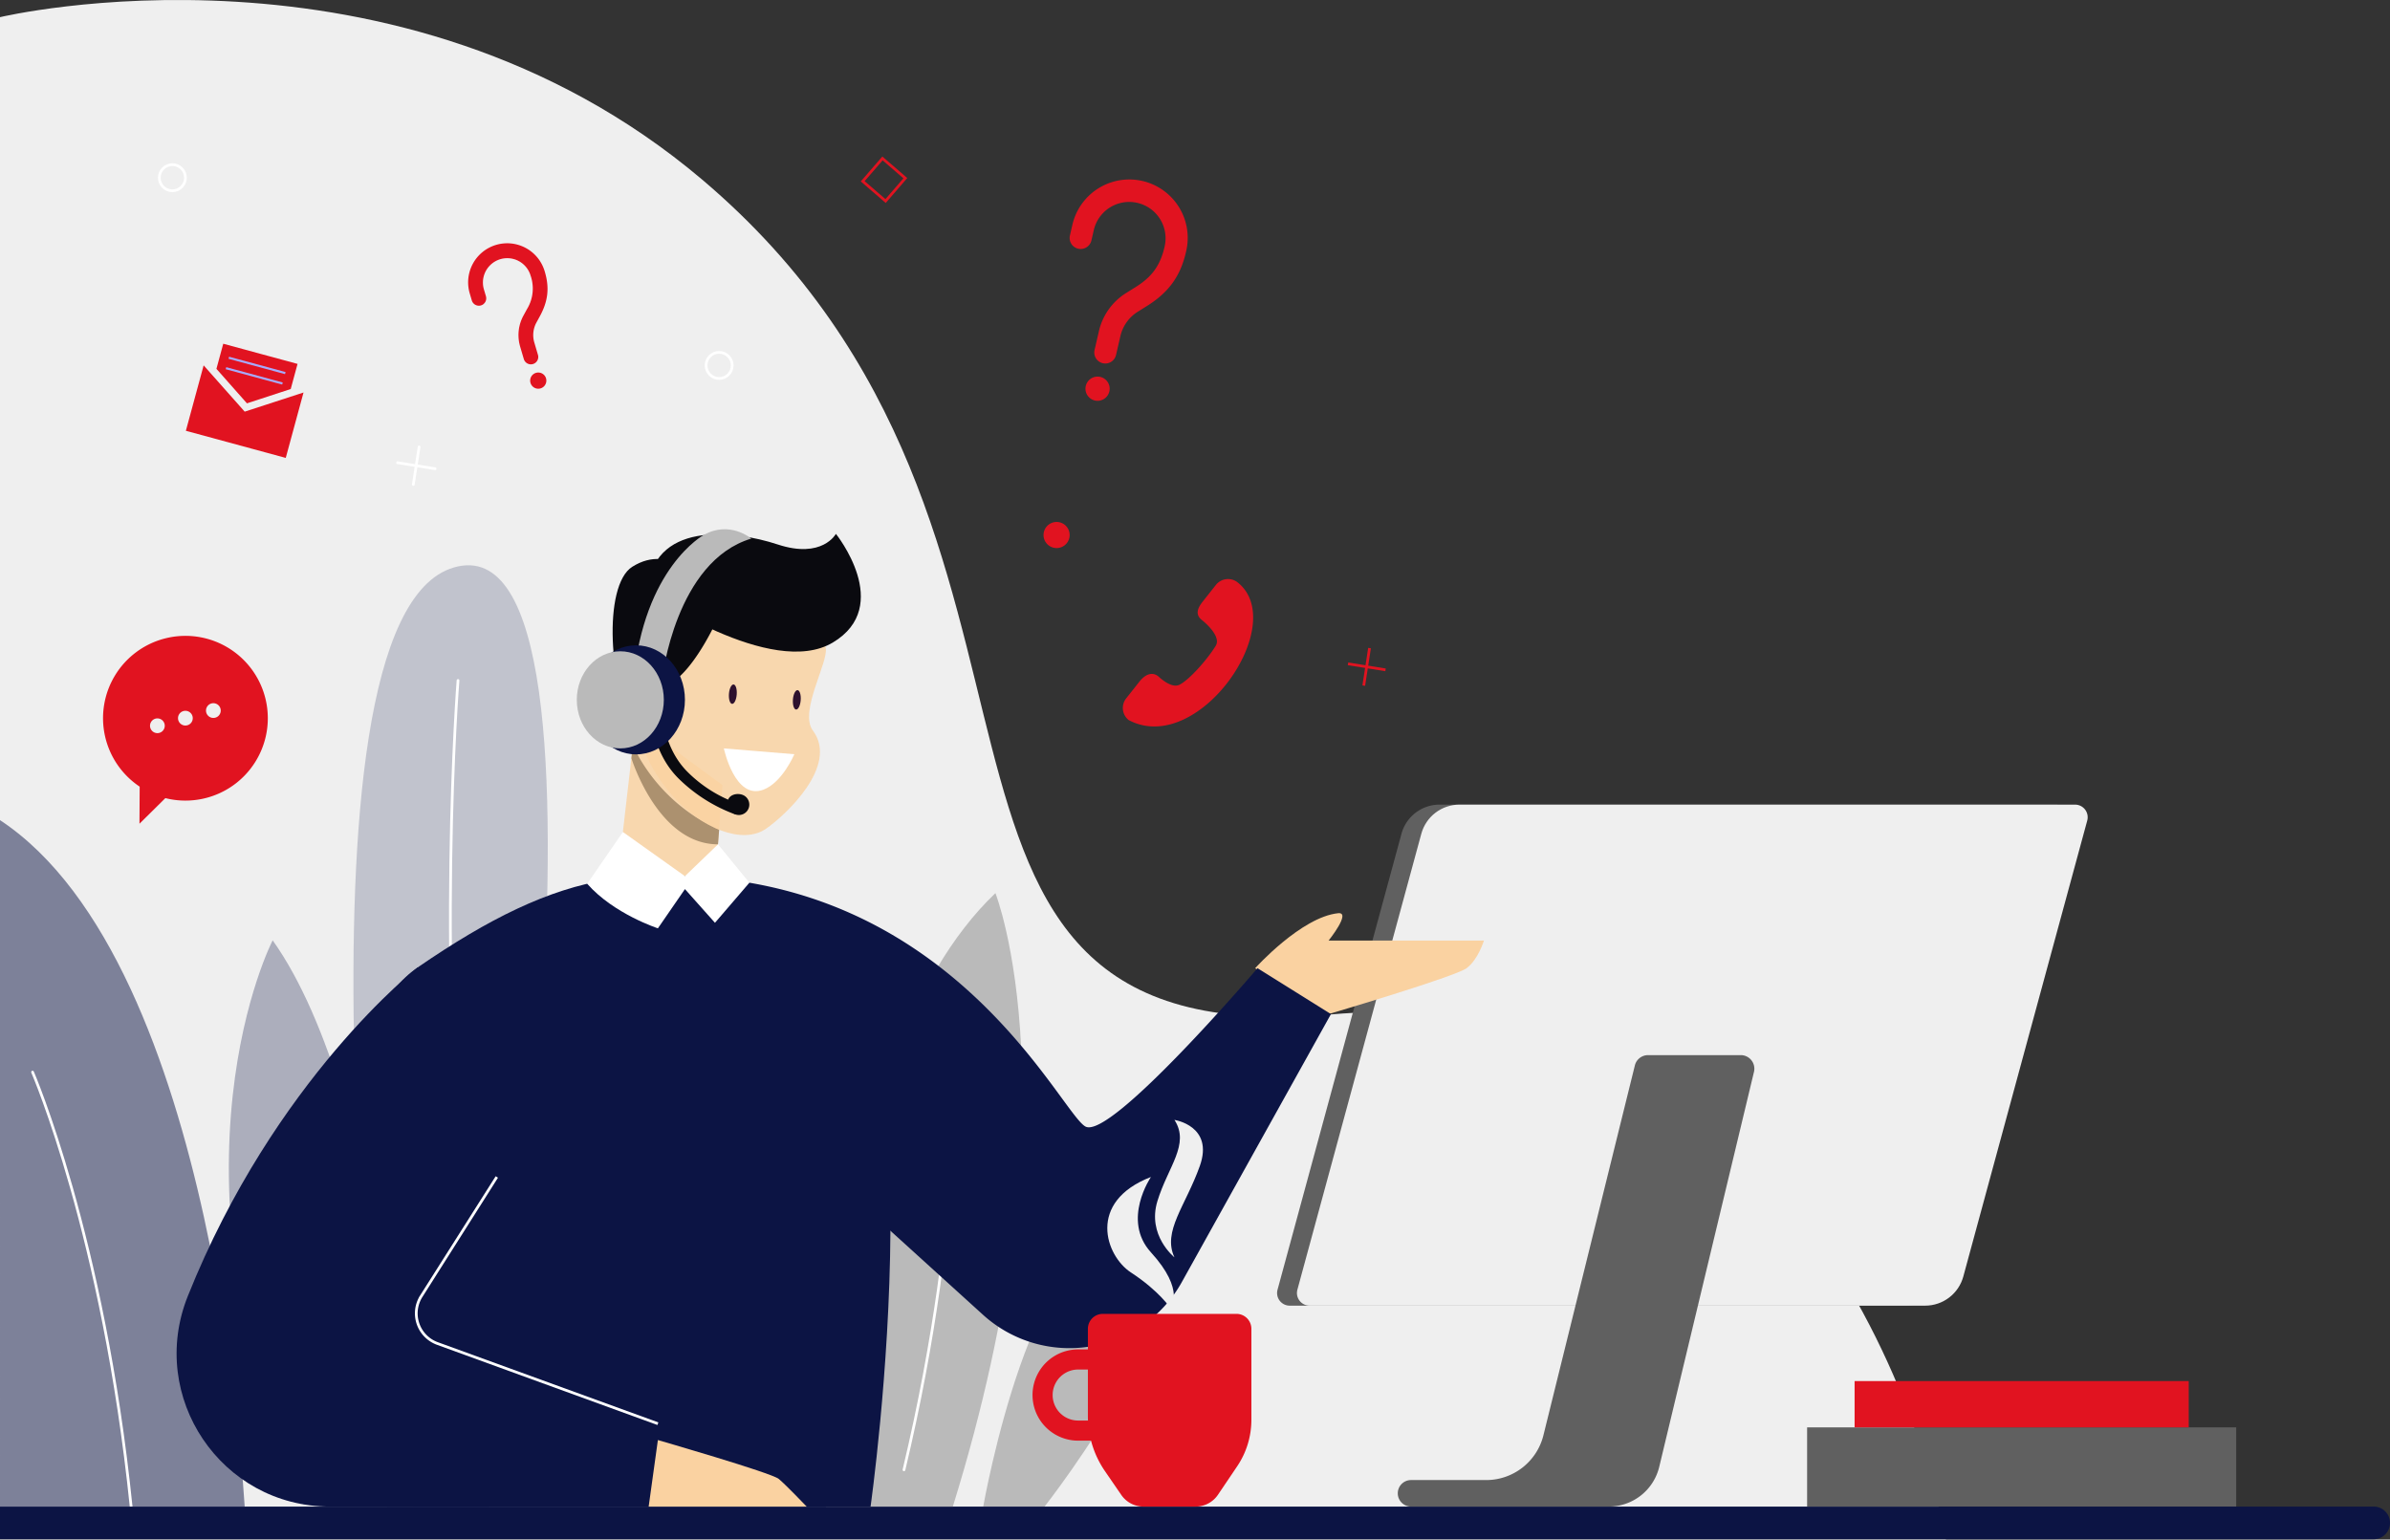 <svg id="Group_6989" data-name="Group 6989" xmlns="http://www.w3.org/2000/svg" xmlns:xlink="http://www.w3.org/1999/xlink" width="875.951" height="564.303" viewBox="0 0 875.951 564.303">
  <rect x="0" y="0" width="875.951" height="564.303" fill="#333333" stroke="none"/>
  <defs>
    <clipPath id="clip-path">
      <rect id="Rectangle_1407" data-name="Rectangle 1407" width="875.951" height="564.303" fill="none"/>
    </clipPath>
    <clipPath id="clip-path-3">
      <rect id="Rectangle_1392" data-name="Rectangle 1392" width="71.237" height="346.427" fill="none"/>
    </clipPath>
    <clipPath id="clip-path-4">
      <rect id="Rectangle_1393" data-name="Rectangle 1393" width="89.683" height="251.608" fill="none"/>
    </clipPath>
    <clipPath id="clip-path-5">
      <rect id="Rectangle_1394" data-name="Rectangle 1394" width="67.586" height="207.548" fill="none"/>
    </clipPath>
    <clipPath id="clip-path-6">
      <path id="Path_19195" data-name="Path 19195" d="M346.318,162.713a4.628,4.628,0,0,1,4.466,5.843l-45.419,167.12a14.48,14.48,0,0,1-13.976,10.685H65.76a4.628,4.628,0,0,1-4.466-5.842L106.714,173.4a14.485,14.485,0,0,1,13.976-10.685Z" transform="translate(-61.13 -162.713)" fill="none"/>
    </clipPath>
    <linearGradient id="linear-gradient" x1="1.378" y1="1.467" x2="1.372" y2="1.467" gradientUnits="objectBoundingBox">
      <stop offset="0" stop-color="#e5e5e5"/>
      <stop offset="1" stop-color="#efefef"/>
    </linearGradient>
    <clipPath id="clip-path-8">
      <rect id="Rectangle_1401" data-name="Rectangle 1401" width="39.101" height="63.008" fill="none"/>
    </clipPath>
    <clipPath id="clip-path-9">
      <rect id="Rectangle_1402" data-name="Rectangle 1402" width="70.543" height="92.827" fill="none"/>
    </clipPath>
    <clipPath id="clip-path-10">
      <path id="Path_19235" data-name="Path 19235" d="M256.447,243.368c-5.258,14.741-13.764,23.934-9.3,33.477,0,0-10.078-8.026-6.244-20.6s12.033-20.864,6.244-29.77c0,0,14.553,2.15,9.3,16.892" transform="translate(-240.036 -226.475)" fill="none"/>
    </clipPath>
    <linearGradient id="linear-gradient-2" x1="18.497" y1="3.054" x2="18.424" y2="3.054" xlink:href="#linear-gradient"/>
    <clipPath id="clip-path-11">
      <path id="Path_19236" data-name="Path 19236" d="M261.908,265.649c12.825,14.052,7.156,20.5,7.156,20.5s-3.96-6.248-14.536-13.164c-9.246-6.048-16.2-25.855,7.38-34.972,0,0-10.828,15.771,0,27.632" transform="translate(-245.909 -238.017)" fill="none"/>
    </clipPath>
    <linearGradient id="linear-gradient-3" x1="13.123" y1="2.761" x2="13.073" y2="2.761" xlink:href="#linear-gradient"/>
  </defs>
  <g id="Group_6412" data-name="Group 6412" clip-path="url(#clip-path)">
    <g id="Group_6397" data-name="Group 6397">
      <g id="Group_6396" data-name="Group 6396" clip-path="url(#clip-path)">
        <path id="Path_19186" data-name="Path 19186" d="M89.791,6.291S235.545-28.558,347.079,65.778C501.318,196.229,398.94,387.365,577.6,371.824,766.556,355.388,803,564.3,803,564.3H89.791Z" transform="translate(-89.791 0)" fill="#efefef"/>
        <g id="Group_6389" data-name="Group 6389" transform="translate(129.532 207.187)" opacity="0.2">
          <g id="Group_6388" data-name="Group 6388">
            <g id="Group_6387" data-name="Group 6387" clip-path="url(#clip-path-3)">
              <path id="Path_19187" data-name="Path 19187" d="M385.026,460.737s-40.5-326.551,24.237-345.6c69.337-20.405,12.682,345.6,12.682,345.6Z" transform="translate(-372.513 -114.31)" fill="#0c1444"/>
            </g>
          </g>
        </g>
        <path id="Path_19188" data-name="Path 19188" d="M391.41,137.61s-8.328,103.809,3.73,220.06" transform="translate(-223.542 111.808)" fill="none" stroke="#fff" stroke-linecap="round" stroke-miterlimit="10" stroke-width="1"/>
        <g id="Group_6392" data-name="Group 6392" transform="translate(0 300.605)" opacity="0.5">
          <g id="Group_6391" data-name="Group 6391">
            <g id="Group_6390" data-name="Group 6390" clip-path="url(#clip-path-4)">
              <path id="Path_19189" data-name="Path 19189" d="M523.486,417.46c-.194,0-9.677-198.8-89.682-251.61V417.46Z" transform="translate(-433.803 -165.852)" fill="#0c1444"/>
            </g>
          </g>
        </g>
        <path id="Path_19190" data-name="Path 19190" d="M456.768,216.807s25.982,59.943,36.123,159.252" transform="translate(-444.833 176.156)" fill="none" stroke="#fff" stroke-linecap="round" stroke-miterlimit="10" stroke-width="1"/>
        <path id="Path_19191" data-name="Path 19191" d="M249.057,348.237s18.464-105.076,52.4-96.715c38.545,9.5-29.924,96.715-29.924,96.715Z" transform="translate(111.306 203.977)" fill="#bababa"/>
        <g id="Group_6395" data-name="Group 6395" transform="translate(83.87 344.665)" opacity="0.3">
          <g id="Group_6394" data-name="Group 6394">
            <g id="Group_6393" data-name="Group 6393" clip-path="url(#clip-path-5)">
              <path id="Path_19192" data-name="Path 19192" d="M467.309,397.708s-9.624-148.723-51.524-207.548c0,0-42.791,82.63,11.308,206.718Z" transform="translate(-399.722 -190.16)" fill="#0c1444"/>
            </g>
          </g>
        </g>
        <path id="Path_19193" data-name="Path 19193" d="M232.04,168.8h0a5.67,5.67,0,0,1-.93-7.966l4.843-6.124c1.943-2.456,4.5-3.879,6.96-1.936,0,0,4.569,4.513,7.6,3.119,3.446-1.584,10.11-8.974,13.414-14.312,2.325-3.757-5.091-9.483-5.091-9.483-2.456-1.943-1.628-4.265.315-6.721l4.843-6.124a5.672,5.672,0,0,1,7.966-.93c19.2,15.223-14.324,63.952-39.919,50.476" transform="translate(181.64 95.143)" fill="#e11320"/>
        <rect id="Rectangle_1395" data-name="Rectangle 1395" width="157.26" height="29.031" transform="translate(662.321 523.182)" fill="#606060"/>
        <rect id="Rectangle_1396" data-name="Rectangle 1396" width="122.456" height="16.974" transform="translate(679.723 506.208)" fill="#e11320"/>
        <path id="Path_19194" data-name="Path 19194" d="M295.4,346.361H69.771A4.627,4.627,0,0,1,65.3,340.52L110.724,173.4A14.485,14.485,0,0,1,124.7,162.713H350.328a4.628,4.628,0,0,1,4.466,5.843l-45.419,167.12A14.483,14.483,0,0,1,295.4,346.361" transform="translate(402.926 132.205)" fill="#606060"/>
      </g>
    </g>
    <g id="Group_6399" data-name="Group 6399" transform="translate(475.334 294.918)">
      <g id="Group_6398" data-name="Group 6398" clip-path="url(#clip-path-6)">
        <rect id="Rectangle_1398" data-name="Rectangle 1398" width="291.09" height="183.648" transform="translate(-0.635)" fill="url(#linear-gradient)"/>
      </g>
    </g>
    <g id="Group_6407" data-name="Group 6407">
      <g id="Group_6406" data-name="Group 6406" clip-path="url(#clip-path)">
        <path id="Path_19196" data-name="Path 19196" d="M215.424,217.156,181.915,352.7a21.615,21.615,0,0,1-20.982,16.425H133.392a4.858,4.858,0,1,0,0,9.717h72.491a19,19,0,0,0,18.478-14.571l34.72-144.765a4.975,4.975,0,0,0-4.838-6.135h-33.99a4.977,4.977,0,0,0-4.83,3.781" transform="translate(383.763 173.368)" fill="#606060"/>
        <path id="Path_19197" data-name="Path 19197" d="M869.972,316.632H0V304.669H869.972a5.981,5.981,0,1,1,0,11.963" transform="translate(-0.002 247.544)" fill="#0c1444"/>
        <path id="Path_19198" data-name="Path 19198" d="M451.412,129.646a30.162,30.162,0,0,0-8.858,54.21l-.078,13.59,9.492-9.383a30.191,30.191,0,1,0-.556-58.417m-1.648,34.5a2.7,2.7,0,1,1,1.89-3.3,2.7,2.7,0,0,1-1.89,3.3m10.259-2.786a2.7,2.7,0,1,1,1.889-3.3,2.687,2.687,0,0,1-1.889,3.3m10.257-2.786a2.7,2.7,0,1,1,1.889-3.3,2.689,2.689,0,0,1-1.889,3.3" transform="translate(-391.36 104.475)" fill="#e11320"/>
        <path id="Path_19200" data-name="Path 19200" d="M255.288,103.6a4.043,4.043,0,0,1-3.031-4.847l1.584-6.866a22.372,22.372,0,0,1,10-14.031l3.32-2.075c5.2-3.25,9.026-7.054,10.788-15.031a13.323,13.323,0,0,0-25.964-5.989l-.883,3.832a4.042,4.042,0,0,1-7.877-1.818l.885-3.83a21.4,21.4,0,0,1,41.758,9.427l0,0c-1.99,9.124-6.3,15.185-14.424,20.262l-3.321,2.075a14.334,14.334,0,0,0-6.411,8.992l-1.584,6.866a4.042,4.042,0,0,1-4.847,3.031" transform="translate(148.909 29.533)" fill="#e11320"/>
        <path id="Path_19201" data-name="Path 19201" d="M267.653,81.594a4.435,4.435,0,1,1-3.326-5.32,4.438,4.438,0,0,1,3.326,5.32" transform="translate(138.936 61.88)" fill="#e11320"/>
        <path id="Path_19202" data-name="Path 19202" d="M396.793,58.955l.031.1a17.092,17.092,0,0,1-1.573,14.355L394,75.713a12.349,12.349,0,0,0-.992,9.392l1.332,4.524-4.174-4.7a14.86,14.86,0,0,1,1.468-10.505l1.252-2.3a14.415,14.415,0,0,0,1.347-12.3,8.912,8.912,0,0,0-17.1,5.039l.741,2.516a2.672,2.672,0,0,1-.8,2.786l-1.794-2.023-.74-2.514a11.615,11.615,0,0,1,22.25-6.672" transform="translate(-199.767 41.207)" fill="#fff"/>
        <path id="Path_19203" data-name="Path 19203" d="M400.583,59.37l.093.312c1.718,5.833,1.167,10.7-1.84,16.222l-1.252,2.3a9.594,9.594,0,0,0-.779,7.344l1.332,4.524a2.7,2.7,0,0,1-5.184,1.528l-1.334-4.524c-.091-.312-.17-.625-.248-.941a14.86,14.86,0,0,1,1.468-10.505l1.251-2.3a14.409,14.409,0,0,0,1.347-12.3,8.911,8.911,0,0,0-17.1,5.039l.741,2.516a2.7,2.7,0,0,1-5.186,1.528l-.741-2.514a14.318,14.318,0,0,1,27.429-8.227" transform="translate(-200.972 40.003)" fill="#e11320"/>
        <path id="Path_19204" data-name="Path 19204" d="M378.615,77.463a2.966,2.966,0,1,1-3.683-2.006,2.967,2.967,0,0,1,3.683,2.006" transform="translate(-178.493 61.21)" fill="#e11320"/>
        <path id="Path_19205" data-name="Path 19205" d="M458.516,107.805l-36.607-9.943,6.512-23.974,15.047,16.96,21.56-7.016Z" transform="translate(-353.786 60.034)" fill="#e11320"/>
        <path id="Path_19206" data-name="Path 19206" d="M439.232,73.209l-13.615-3.7-2.5,9.206L434.3,91.358l16.044-5.244,2.5-9.208Z" transform="translate(-343.793 56.478)" fill="#e11320"/>
        <rect id="Rectangle_1399" data-name="Rectangle 1399" width="21.458" height="0.78" transform="translate(104.462 137.127) rotate(-164.801)" fill="#a6abfd"/>
        <rect id="Rectangle_1400" data-name="Rectangle 1400" width="21.458" height="0.78" transform="translate(103.423 140.953) rotate(-164.801)" fill="#a6abfd"/>
        <circle id="Ellipse_358" data-name="Ellipse 358" cx="4.785" cy="4.785" r="4.785" transform="translate(63.177 71.903) rotate(-135)" fill="none" stroke="#fff" stroke-linecap="round" stroke-miterlimit="10" stroke-width="1"/>
        <ellipse id="Ellipse_359" data-name="Ellipse 359" cx="4.785" cy="4.785" rx="4.785" ry="4.785" transform="translate(258.783 129.153)" fill="none" stroke="#fff" stroke-linecap="round" stroke-miterlimit="10" stroke-width="1"/>
        <path id="Path_19207" data-name="Path 19207" d="M276.558,110.339a4.785,4.785,0,1,1-4.785-4.785,4.787,4.787,0,0,1,4.785,4.785" transform="translate(115.477 85.763)" fill="#e11320"/>
        <path id="Path_19208" data-name="Path 19208" d="M276.588,405.466S273.422,242.832,338.7,180.612c0,0,30.4,76.683-15.613,224.854Z" transform="translate(26.13 146.748)" fill="#bababa"/>
        <path id="Path_19209" data-name="Path 19209" d="M308.509,207.712s4.774,65.158-18.386,162.259" transform="translate(41.188 168.766)" fill="none" stroke="#fff" stroke-linecap="round" stroke-miterlimit="10" stroke-width="1"/>
        <g id="Group_6402" data-name="Group 6402" transform="translate(225.72 264.353)" opacity="0.83">
          <g id="Group_6401" data-name="Group 6401">
            <g id="Group_6400" data-name="Group 6400" clip-path="url(#clip-path-8)">
              <path id="Path_19210" data-name="Path 19210" d="M376.276,169.271l-1.252,16.349-.424,5.354-1.314,17.237-36.111.647,4.1-35.706,2.122-18.41,1.029-8.892Z" transform="translate(-337.175 -145.85)" fill="#fad2a1"/>
            </g>
          </g>
        </g>
        <path id="Path_19211" data-name="Path 19211" d="M370.029,181.633l-.424,5.354c-21.246,0-30.968-29.2-31.739-31.563l.538-4.669a64.167,64.167,0,0,0,31.624,30.878" transform="translate(-106.46 122.489)" fill="#ac916f"/>
        <path id="Path_19212" data-name="Path 19212" d="M183.219,204.836s16.862-18.739,30.394-20.153c4.993-.522-3.48,10.034-3.48,10.034H267.06s-2.117,6.989-6.349,10.119-50.578,16.822-50.578,16.822Z" transform="translate(276.807 150.04)" fill="#fad2a1"/>
        <g id="Group_6405" data-name="Group 6405" transform="translate(232.176 213.243)" opacity="0.83">
          <g id="Group_6404" data-name="Group 6404">
            <g id="Group_6403" data-name="Group 6403" clip-path="url(#clip-path-9)">
              <path id="Path_19213" data-name="Path 19213" d="M372.477,127.736c4.908,3.745,13.09,8,14.261,14.065,1.046,5.416-9.9,23.434-4.716,30.388,9.626,12.921-10.179,31.151-17.21,36-16.889,11.642-60.233-22.647-45.563-67.084,11.147-33.763,38.98-24.235,53.228-13.367" transform="translate(-316.267 -117.651)" fill="#fad2a1"/>
            </g>
          </g>
        </g>
        <path id="Path_19214" data-name="Path 19214" d="M309.212,129.707s45.476,31.489,67.911,18.087,1.14-39.833,1.14-39.833-4.979,9.271-21.319,3.891S310.4,103.1,309.212,129.707" transform="translate(-71.894 87.719)" fill="#0a0a0f"/>
        <path id="Path_19215" data-name="Path 19215" d="M373.9,122.269s-10.725-15.428-25.112-6.387c-10.955,6.882-8.579,45.1,1.3,59.648,0,0,.245-44.907,23.811-53.26" transform="translate(-117.033 91.846)" fill="#0a0a0f"/>
        <path id="Path_19216" data-name="Path 19216" d="M368.545,127.717s-8.986,21.678-19.265,27.1c0,0,.921,11.738-9.666,11.772,0,0,3.206-3.688-.223-11.906a27.391,27.391,0,0,1-1.678-5.575c-2.061-11.23,7.73-32.025,18.7-30.823s12.131,9.438,12.131,9.438" transform="translate(-104.197 96.062)" fill="#0a0a0f"/>
        <path id="Path_19217" data-name="Path 19217" d="M365.675,156.986s-7.748.861-10.891-5.5c-5.615-11.354,6.7-18.179,10.563-12.142Z" transform="translate(-130.153 111.393)" fill="#fa8fa4"/>
        <path id="Path_19218" data-name="Path 19218" d="M322.66,151.346s4.006,19.035,14.44,15.151c7-2.6,11.39-13.017,11.39-13.017Z" transform="translate(-57.361 122.969)" fill="#fff"/>
        <path id="Path_19219" data-name="Path 19219" d="M337.176,142.083c-.152,1.965-.913,3.509-1.7,3.447s-1.3-1.7-1.153-3.668.914-3.507,1.7-3.447,1.3,1.7,1.153,3.669" transform="translate(-67.16 112.461)" fill="#2e112e"/>
        <path id="Path_19220" data-name="Path 19220" d="M324.24,143.233c-.152,1.965-.913,3.509-1.7,3.447s-1.3-1.7-1.153-3.669.915-3.507,1.7-3.447,1.305,1.7,1.153,3.669" transform="translate(-30.776 113.395)" fill="#2e112e"/>
        <path id="Path_19221" data-name="Path 19221" d="M325.256,408.255s-50.658-161.7,1.649-197.639,86.862-42.753,140.386-21.192,25.578,218.831,25.578,218.831Z" transform="translate(-173.8 143.958)" fill="#0c1444"/>
        <path id="Path_19222" data-name="Path 19222" d="M261.8,262.222l83.457,75.732a47.141,47.141,0,0,0,72.873-11.988l54.66-98.227-26.914-16.822S392.051,274,382.8,268.95s-48.89-92-152.551-91.771c-49.708.111,31.556,85.043,31.556,85.043" transform="translate(15.017 143.958)" fill="#0c1444"/>
        <path id="Path_19223" data-name="Path 19223" d="M440.5,195.628s-52.47,40.841-84.31,120.588c-14.736,36.9,12.321,77.051,52.057,77.051H525.134l-2.219-36.261-81.6-41.631s85.343-74.309-.819-119.747" transform="translate(-287.394 158.948)" fill="#0c1444"/>
        <path id="Path_19224" data-name="Path 19224" d="M341.908,161.614s4.856-42.871,32.634-51.16c0,0-7.908-6.748-17.443-1.31,0,0-21.958,11.825-25.736,53.317Z" transform="translate(-99.187 86.958)" fill="#bababa"/>
        <path id="Path_19225" data-name="Path 19225" d="M363.412,180.6a58.074,58.074,0,0,1-19.356-12.481c-9.907-9.661-10.17-22.809-10.2-23.381l4.038-.174c.005.125.671,12.57,9.4,21.085a48.923,48.923,0,0,0,18.658,11.537l-1.091,3.891c-.091-.024-.607-.172-1.455-.477" transform="translate(-95.131 117.455)" fill="#0a0a0f"/>
        <path id="Path_19226" data-name="Path 19226" d="M331.937,162.741c-.712,1.985.745,4.595,2.73,5.307a3.819,3.819,0,0,0,2.577-7.19c-1.986-.71-4.595-.1-5.307,1.883" transform="translate(-65.128 130.465)" fill="#0a0a0f"/>
        <path id="Path_19227" data-name="Path 19227" d="M380.607,150.486c0,11.038-8.019,19.986-17.911,19.986s-17.913-8.948-17.913-19.986S352.8,130.5,362.7,130.5s17.911,8.948,17.911,19.986" transform="translate(-129.576 106.032)" fill="#0c1444"/>
        <path id="Path_19228" data-name="Path 19228" d="M380.948,149.5c0,9.829-7.141,17.8-15.948,17.8s-15.95-7.966-15.95-17.8,7.141-17.8,15.95-17.8,15.948,7.968,15.948,17.8" transform="translate(-137.651 107.014)" fill="#bababa"/>
        <path id="Path_19229" data-name="Path 19229" d="M331.754,187.231l13.092-18.981,22.734,16.184L379.7,172.776l11.5,14.069-12.61,14.685-11.005-12.35-9.911,14.377s-16.168-5.24-25.915-16.325" transform="translate(-116.548 136.704)" fill="#fff"/>
        <path id="Path_19230" data-name="Path 19230" d="M379.769,238.016l-27.688,43.7a11.747,11.747,0,0,0,5.905,17.328l80.818,29.4" transform="translate(-197.683 193.389)" fill="#0c1444"/>
        <path id="Path_19231" data-name="Path 19231" d="M379.769,238.016l-27.688,43.7a11.747,11.747,0,0,0,5.905,17.328l80.818,29.4" transform="translate(-197.683 193.389)" fill="none" stroke="#fff" stroke-miterlimit="10" stroke-width="1"/>
        <path id="Path_19232" data-name="Path 19232" d="M320.171,315.6l3.38-24.385s41.617,12.013,44.287,14.237S378.071,315.6,378.071,315.6Z" transform="translate(-82.431 236.613)" fill="#fad2a1"/>
        <line id="Line_59" data-name="Line 59" x1="2.115" y2="13.755" transform="translate(151.483 163.819)" fill="none" stroke="#fff" stroke-linecap="round" stroke-miterlimit="10" stroke-width="1"/>
        <line id="Line_60" data-name="Line 60" x1="13.741" y1="2.202" transform="translate(145.718 169.595)" fill="none" stroke="#fff" stroke-linecap="round" stroke-miterlimit="10" stroke-width="1"/>
        <line id="Line_61" data-name="Line 61" x1="2.117" y2="13.755" transform="translate(499.829 237.541)" fill="none" stroke="#e11320" stroke-miterlimit="10" stroke-width="1"/>
        <line id="Line_62" data-name="Line 62" x1="13.741" y1="2.202" transform="translate(494.065 243.317)" fill="none" stroke="#e11320" stroke-miterlimit="10" stroke-width="1"/>
        <rect id="Rectangle_1403" data-name="Rectangle 1403" width="11.071" height="11.071" transform="matrix(-0.757, -0.654, 0.654, -0.757, 324.573, 73.688)" fill="none" stroke="#e11320" stroke-miterlimit="10" stroke-width="1"/>
        <path id="Path_19233" data-name="Path 19233" d="M284.689,265.7H235.713a5.47,5.47,0,0,0-5.472,5.47V303.2a35.589,35.589,0,0,0,6.251,20.144l5.99,8.72a9.851,9.851,0,0,0,8.12,4.274h19.145A9.847,9.847,0,0,0,277.912,332l7.036-10.424a30.445,30.445,0,0,0,5.211-17.034V271.166a5.47,5.47,0,0,0-5.47-5.47" transform="translate(168.48 215.879)" fill="#e11320"/>
        <path id="Path_19234" data-name="Path 19234" d="M294.223,306.331H266.937a16.723,16.723,0,0,1,0-33.446h27.285ZM266.937,280.26a9.348,9.348,0,0,0,0,18.7h19.909v-18.7Z" transform="translate(128.214 221.72)" fill="#e11320"/>
      </g>
    </g>
    <g id="Group_6409" data-name="Group 6409" transform="translate(423.33 410.486)">
      <g id="Group_6408" data-name="Group 6408" clip-path="url(#clip-path-10)">
        <rect id="Rectangle_1405" data-name="Rectangle 1405" width="24.63" height="50.369" transform="translate(-2.963)" fill="url(#linear-gradient-2)"/>
      </g>
    </g>
    <g id="Group_6411" data-name="Group 6411" transform="translate(405.837 431.406)">
      <g id="Group_6410" data-name="Group 6410" transform="translate(0)" clip-path="url(#clip-path-11)">
        <rect id="Rectangle_1406" data-name="Rectangle 1406" width="36.402" height="48.136" transform="translate(-7.578)" fill="url(#linear-gradient-3)"/>
      </g>
    </g>
  </g>
</svg>
